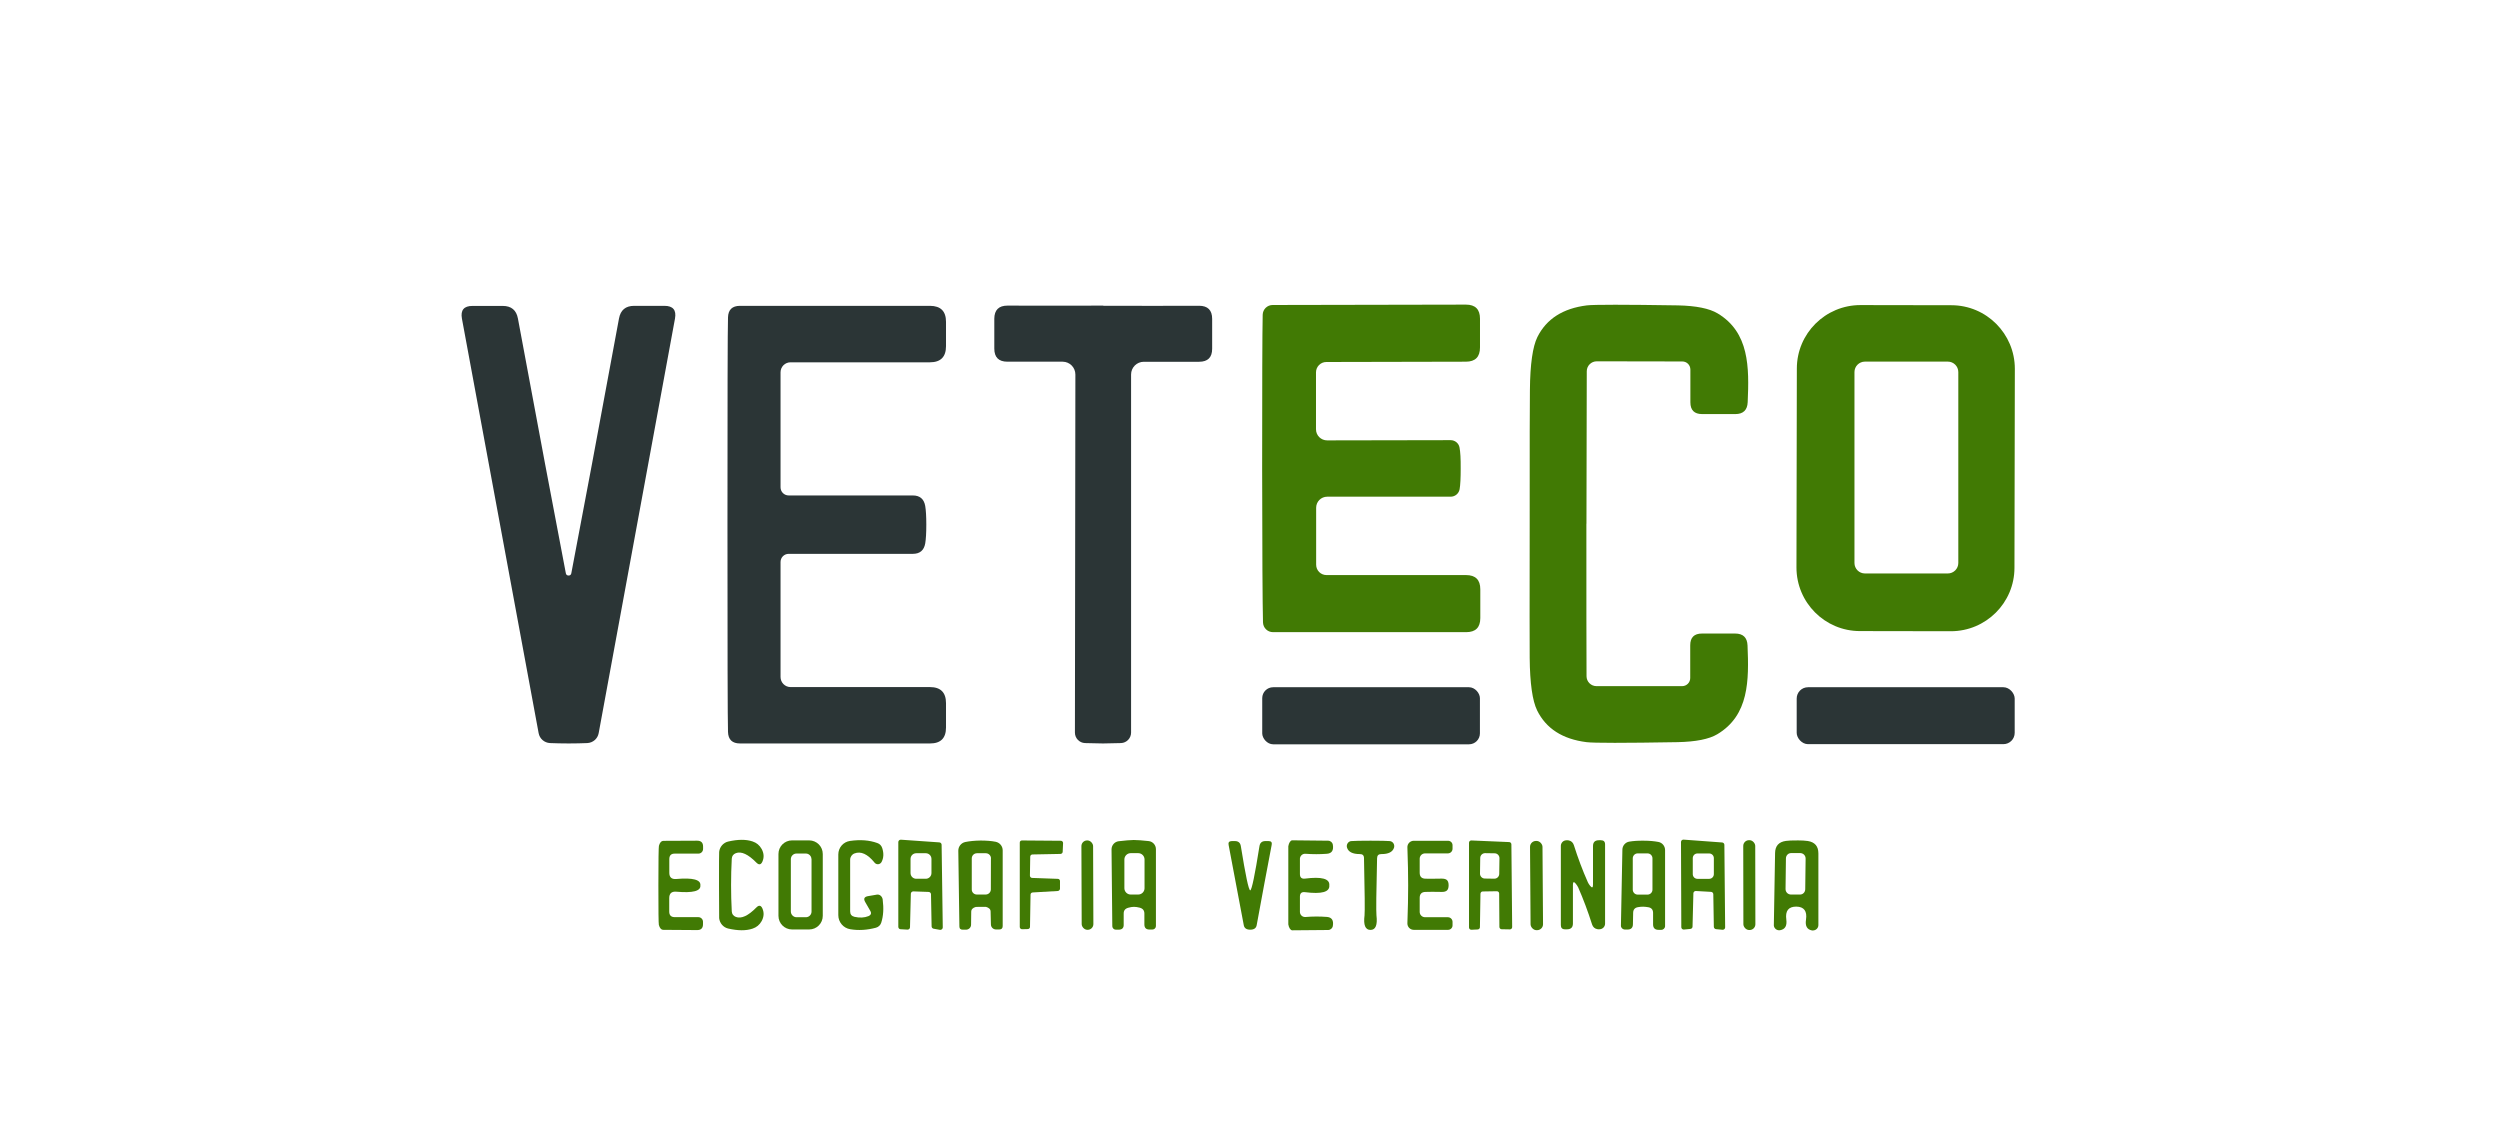 <svg xmlns="http://www.w3.org/2000/svg" id="Capa_1" viewBox="0 0 325 147"><defs><style>.cls-1{fill:#417a04;}.cls-1,.cls-2{stroke-width:0px;}.cls-2{fill:#2b3536;}</style></defs><path class="cls-2" d="M73.92,74.82c.19,0,.31-.1.35-.29,1.53-7.96,3.59-19,6.2-33.13.2-1.09.86-1.64,1.97-1.64h3.94c1.11,0,1.57.55,1.37,1.65l-9.92,53.89c-.13.73-.74,1.26-1.48,1.3-.75.03-1.55.05-2.42.05s-1.68-.02-2.43-.05c-.74-.04-1.35-.57-1.48-1.3l-9.97-53.88c-.2-1.1.26-1.65,1.37-1.65h3.94c1.11,0,1.77.55,1.97,1.64,2.62,14.12,4.7,25.16,6.23,33.12.04.19.16.29.36.29Z"></path><path class="cls-2" d="M120.42,68.21c0,1.08-.05,1.89-.14,2.43-.16.91-.7,1.36-1.61,1.36h-16.14c-.59,0-1.06.47-1.06,1.06v14.95c0,.72.58,1.31,1.3,1.31h18.12c1.39,0,2.09.7,2.09,2.09v3.17c0,1.38-.69,2.07-2.07,2.07h-24.71c-1.01,0-1.53-.5-1.56-1.5-.05-1.57-.07-10.55-.07-26.94s.02-25.38.07-26.95c.03-1,.55-1.5,1.56-1.5h24.71c1.38.01,2.07.7,2.07,2.08v3.17c0,1.39-.7,2.09-2.09,2.09h-18.12c-.72,0-1.3.58-1.3,1.3v14.95c0,.59.47,1.06,1.06,1.06h16.14c.91,0,1.45.46,1.61,1.37.09.54.14,1.35.14,2.43Z"></path><path class="cls-2" d="M143.43,39.75c4.43.01,8.58.02,12.45,0,1.13,0,1.7.57,1.7,1.7v3.89c0,1.13-.57,1.69-1.7,1.69h-7.18c-.92,0-1.66.74-1.66,1.66h0v46.55c0,.73-.58,1.33-1.31,1.36-.95.03-1.73.05-2.34.05s-1.39-.02-2.34-.05c-.73-.03-1.31-.63-1.31-1.36l.06-46.55c0-.92-.73-1.66-1.65-1.67,0,0,0,0-.01,0h-7.18c-1.13,0-1.7-.57-1.7-1.7v-3.89c.01-1.13.58-1.7,1.71-1.7,3.87.01,8.02.02,12.46,0Z"></path><rect class="cls-2" x="164.09" y="89.34" width="28.3" height="7.42" rx="1.42" ry="1.42"></rect><rect class="cls-2" x="233.57" y="89.34" width="28.34" height="7.4" rx="1.47" ry="1.47"></rect><path class="cls-1" d="M206.23,68.09c0,9.8,0,16.41.02,19.82,0,.71.58,1.29,1.3,1.29h11.12c.59,0,1.06-.47,1.06-1.06v-4.25c0-1.02.51-1.53,1.53-1.53h4.31c1.03,0,1.57.52,1.61,1.55.19,4.53.21,9.07-3.93,11.54-1.07.64-2.79.98-5.16,1.03-6.95.12-10.9.12-11.84,0-3.12-.39-5.26-1.77-6.42-4.12-.61-1.24-.94-3.52-.97-6.85-.01-1.27-.02-7.08,0-17.42,0-10.34,0-16.15.03-17.42.03-3.33.36-5.61.97-6.85,1.17-2.35,3.31-3.73,6.43-4.12.94-.11,4.89-.11,11.84,0,2.37.05,4.09.4,5.16,1.04,4.13,2.47,4.11,7.01,3.91,11.54-.04,1.03-.58,1.55-1.61,1.55h-4.31c-1.02,0-1.53-.51-1.53-1.53v-4.25c0-.59-.46-1.06-1.05-1.06l-11.12-.02c-.72,0-1.3.58-1.3,1.29h0c-.02,3.41-.03,10.02-.04,19.82Z"></path><path class="cls-1" d="M189.89,60.89c0,1.23-.04,2.14-.14,2.71-.1.56-.59.97-1.16.97h-16.05c-.8,0-1.44.64-1.44,1.44v7.4c0,.75.6,1.35,1.35,1.35h18.14c1.23,0,1.85.62,1.85,1.85v3.74c0,1.22-.61,1.83-1.83,1.83h-25.12c-.71,0-1.28-.56-1.3-1.27-.06-2.36-.1-9.02-.11-19.99,0-10.97.02-17.64.07-20,.02-.71.59-1.27,1.3-1.27l25.12-.05c1.22,0,1.83.61,1.83,1.83v3.74c0,1.23-.61,1.85-1.84,1.85l-18.14.04c-.74,0-1.34.61-1.34,1.35v7.4c0,.8.65,1.44,1.45,1.44h0l16.05-.03c.57,0,1.06.4,1.16.96.11.57.16,1.48.15,2.71Z"></path><path class="cls-1" d="M261.88,73.81c0,4.56-3.71,8.25-8.27,8.25h0l-11.82-.02c-4.56,0-8.25-3.71-8.25-8.27h0s.05-25.86.05-25.86c0-4.56,3.71-8.25,8.27-8.25h0l11.82.02c4.56,0,8.25,3.71,8.25,8.27h0s-.05,25.86-.05,25.86ZM254.58,48.37c0-.75-.61-1.36-1.36-1.36h-10.78c-.75,0-1.36.61-1.36,1.36h0v24.82c0,.75.61,1.36,1.36,1.36h10.78c.75,0,1.36-.61,1.36-1.36h0v-24.82Z"></path><path class="cls-1" d="M91.05,115.1c.07.74-.97,1.01-3.14.82-.61-.05-.91.23-.91.84v1.74c0,.49.24.73.73.73h3.05c.34,0,.61.27.61.61v.31c0,.51-.26.77-.77.76l-4.37-.03c-.29,0-.49-.22-.6-.65-.04-.15-.06-1.87-.06-5.14,0-3.27.03-4.98.07-5.13.11-.43.31-.64.6-.65l4.37-.02c.51,0,.77.25.77.76v.31c0,.34-.27.61-.61.61h-3.05c-.49-.01-.73.23-.73.72v1.74c-.01.61.29.89.9.84,2.17-.19,3.21.09,3.14.83Z"></path><path class="cls-1" d="M95.04,115.06c0,1.14.03,2.28.09,3.42.02.35.2.59.53.72.71.27,1.6-.14,2.67-1.23.34-.34.6-.29.79.15.23.54.19,1.08-.11,1.63-.27.48-.66.8-1.17.97-.85.29-1.91.28-3.18-.01-.63-.15-1.1-.69-1.17-1.35-.01-.16-.02-1.59-.02-4.3s0-4.15.02-4.31c.07-.66.54-1.2,1.17-1.35,1.27-.29,2.33-.3,3.18-.01.51.17.9.49,1.17.97.3.55.34,1.09.11,1.63-.19.44-.45.49-.79.15-1.07-1.09-1.96-1.5-2.67-1.23-.33.13-.51.37-.53.72-.06,1.14-.09,2.28-.09,3.43Z"></path><path class="cls-1" d="M106.96,119.06c0,.98-.79,1.77-1.77,1.77h-2.22c-.98,0-1.77-.79-1.77-1.77h0v-8.04c0-.98.79-1.77,1.77-1.77h2.22c.98,0,1.77.79,1.77,1.77v8.04ZM105.49,111.69c0-.4-.33-.73-.73-.73h-1.22c-.4,0-.73.33-.73.73v6.82c.01.4.34.73.74.73h1.22c.4,0,.73-.33.73-.73v-6.82Z"></path><path class="cls-1" d="M110.52,111.76v6.72c0,.39.19.62.57.71.68.15,1.28.12,1.8-.09.35-.15.43-.38.24-.7l-.65-1.13c-.25-.43-.13-.68.35-.77l1.17-.2c.35-.06.68.22.75.62,0,.01,0,.02,0,.03.15,1.14.09,2.14-.19,3-.1.32-.36.56-.68.65-1.15.31-2.27.38-3.34.2-.9-.14-1.56-.92-1.56-1.83v-7.89c0-.89.65-1.64,1.53-1.76,1.33-.19,2.5-.1,3.53.27.33.11.54.33.65.66.22.69.19,1.29-.09,1.81-.15.27-.48.37-.74.22-.06-.03-.12-.08-.16-.13-.91-1.13-1.79-1.53-2.63-1.2-.33.13-.55.45-.55.81Z"></path><path class="cls-1" d="M118.41,116.17l-.11,4.37c0,.17-.14.31-.31.31,0,0-.01,0-.02,0l-.89-.05c-.17,0-.3-.14-.3-.31v-11.02c0-.17.15-.31.32-.31,0,0,.01,0,.02,0l5.01.35c.16.02.28.15.28.31l.15,10.74c0,.17-.13.31-.3.32-.02,0-.04,0-.07,0l-.83-.15c-.14-.03-.24-.15-.25-.29l-.08-4.19c0-.16-.14-.29-.3-.3l-2-.07c-.17,0-.31.13-.32.3,0,0,0,0,0,0ZM121.09,111.66c0-.41-.33-.74-.74-.74h-1.24c-.41,0-.74.33-.74.74h0s0,1.84,0,1.84c0,.41.33.74.74.74h1.24c.41,0,.74-.33.74-.74h0s0-1.84,0-1.84Z"></path><path class="cls-1" d="M127.46,109.27c.75,0,1.41.05,1.97.16.54.11.92.57.92,1.12v9.84c0,.29-.15.44-.44.44h-.43c-.36,0-.65-.28-.66-.64l-.04-1.68c0-.31-.21-.51-.61-.62-.03,0-.24,0-.65,0-.41,0-.63,0-.66.01-.4.11-.6.32-.6.63l-.02,1.68c0,.36-.29.64-.65.65h-.43c-.29,0-.44-.14-.44-.43l-.14-9.84c0-.55.38-1.02.91-1.13.55-.11,1.21-.18,1.97-.19ZM128.83,111.6c0-.38-.3-.68-.68-.68h-1.14c-.38,0-.68.3-.68.67h0v4.02c-.02.38.29.68.66.68h1.14c.38,0,.68-.3.68-.67h0s.01-4.02.01-4.02Z"></path><path class="cls-1" d="M133.97,116.3l-.07,4.19c0,.16-.12.28-.28.29l-.75.02c-.16,0-.29-.12-.3-.28,0,0,0,0,0-.01v-10.96c-.01-.16.12-.29.28-.29h0l5.06.04c.16,0,.29.13.29.29,0,0,0,0,0,.01l-.05,1.13c0,.15-.13.27-.28.28l-3.65.07c-.16,0-.29.13-.29.29h0s-.04,2.46-.04,2.46c0,.16.12.29.28.3,0,0,0,0,0,0l3.35.12c.16,0,.29.14.28.3,0,0,0,0,0,0v1c-.02.15-.14.27-.29.28l-3.27.19c-.15.01-.27.13-.27.28Z"></path><rect class="cls-1" x="140.6" y="109.26" width="1.52" height="11.62" rx=".74" ry=".74" transform="translate(-.4 .49) rotate(-.2)"></rect><path class="cls-1" d="M147.38,109.2c.47,0,1.12.05,1.95.14.53.06.94.51.94,1.05v10c0,.25-.21.45-.46.45h-.38c-.44,0-.66-.22-.66-.66v-1.41c0-.41-.2-.66-.6-.77-.27-.07-.52-.11-.75-.11-.23,0-.48.04-.75.12-.4.11-.6.36-.59.77v1.41c.02.44-.2.66-.64.67h-.38c-.25,0-.45-.2-.46-.44l-.1-10c0-.54.4-1,.93-1.06.83-.1,1.48-.15,1.95-.16ZM148.79,111.73c0-.45-.37-.82-.82-.82h-.98c-.45,0-.82.37-.82.82h0s0,3.74,0,3.74c0,.45.37.82.82.82h.98c.45,0,.82-.37.82-.82h0s0-3.74,0-3.74Z"></path><path class="cls-1" d="M162.53,115.75c.2-.05.6-1.97,1.2-5.75.07-.44.33-.66.77-.66h.41c.34,0,.48.16.41.49-.65,3.4-1.3,6.88-1.95,10.44-.07.39-.35.59-.84.59-.49,0-.77-.2-.84-.59-.66-3.56-1.32-7.04-1.97-10.43-.07-.33.07-.49.41-.5h.41c.44,0,.7.22.77.66.61,3.78,1.01,5.7,1.22,5.75Z"></path><path class="cls-1" d="M172.81,115.09c.08.87-.98,1.17-3.17.89-.43-.05-.65.14-.65.58v1.98c0,.37.29.67.66.67.02,0,.04,0,.06,0,.95-.08,1.88-.08,2.79-.01.63.05.89.44.77,1.17-.05.31-.31.53-.62.53l-4.66.04c-.22,0-.44-.33-.51-.77v-10.16c.07-.44.29-.77.51-.77l4.66.05c.31,0,.57.22.62.53.12.73-.14,1.12-.77,1.17-.91.07-1.84.07-2.79,0-.36-.03-.68.24-.72.61,0,.02,0,.04,0,.05v1.98c0,.44.22.64.65.59,2.19-.28,3.25.01,3.17.88Z"></path><path class="cls-1" d="M178.17,109.29c1.28,0,2.11.02,2.49.05.36.03.62.35.59.71,0,.04-.01.09-.02.13-.17.57-.73.86-1.66.85-.36,0-.54.17-.55.53-.11,4.47-.13,6.95-.08,7.44.15,1.26-.11,1.89-.78,1.89-.67,0-.93-.63-.77-1.89.05-.49.03-2.97-.07-7.44,0-.36-.19-.54-.55-.53-.93,0-1.49-.28-1.66-.85-.1-.35.1-.72.44-.82.04-.01.09-.02.13-.02.38-.03,1.21-.05,2.49-.05Z"></path><path class="cls-1" d="M188.32,115.08c0,.34-.08.58-.25.71-.15.11-.37.17-.66.16-.92-.02-1.62-.02-2.1,0-.5.01-.75.27-.75.77v1.83c0,.38.31.69.7.69h2.97c.33,0,.6.27.6.61v.45c0,.32-.26.58-.59.58h-4.45c-.46,0-.83-.37-.83-.83,0-.01,0-.02,0-.03.07-1.89.1-3.54.1-4.93s-.03-3.04-.1-4.93c-.02-.46.34-.84.8-.86.01,0,.03,0,.04,0h4.45c.32,0,.58.26.58.58v.45c0,.34-.27.61-.6.61h-2.97c-.39,0-.7.31-.7.69h0v1.83c0,.5.25.76.75.77.48.01,1.18.01,2.1-.01.29,0,.51.05.66.16.17.13.25.37.25.71Z"></path><path class="cls-1" d="M192.46,116.18l-.07,4.36c0,.15-.13.28-.28.29l-.83.04c-.17,0-.3-.12-.31-.29,0,0,0,0,0-.01v-11.01c0-.17.13-.3.3-.3,0,0,0,0,.01,0l4.92.21c.16.01.28.14.28.3l.1,10.75c0,.17-.13.3-.3.3,0,0,0,0-.01,0l-1.06-.02c-.16,0-.29-.14-.29-.3l-.03-4.34c0-.17-.13-.3-.3-.3h0l-1.84.03c-.16,0-.28.13-.29.29ZM194.93,111.56c0-.34-.27-.62-.61-.63l-1.26-.02c-.34,0-.62.27-.63.61l-.03,2.06c0,.34.27.62.61.63l1.26.02c.34,0,.62-.27.63-.61l.03-2.06Z"></path><rect class="cls-1" x="198.94" y="109.32" width="1.62" height="11.6" rx=".77" ry=".77" transform="translate(-.8 1.4) rotate(-.4)"></rect><path class="cls-1" d="M205.16,115.35c-.07-.14-.17-.29-.3-.46-.25-.31-.38-.27-.38.14v5.02c0,.51-.26.76-.77.76h-.26c-.36,0-.54-.18-.54-.54v-10.3c0-.35.25-.66.6-.72.13-.03.27-.03.42,0,.34.07.56.28.67.61.53,1.67,1.13,3.28,1.82,4.83.06.14.16.29.29.46.25.31.38.27.38-.14v-5.02c0-.51.26-.76.77-.76h.26c.36,0,.54.18.54.54v10.3c0,.35-.25.66-.6.72-.13.03-.27.03-.42,0-.34-.07-.56-.28-.67-.61-.53-1.67-1.13-3.28-1.81-4.83Z"></path><path class="cls-1" d="M213.7,109.29c.71,0,1.34.06,1.88.16.51.09.88.54.88,1.06v9.88c0,.27-.22.49-.49.49h-.36c-.47,0-.71-.24-.71-.71v-1.49c0-.42-.21-.67-.62-.74-.21-.04-.44-.06-.67-.07-.23,0-.45.02-.67.06-.41.07-.62.31-.63.72l-.03,1.49c0,.47-.25.71-.72.7h-.36c-.27-.02-.49-.24-.48-.51h0s.19-9.87.19-9.87c0-.52.39-.97.9-1.05.54-.09,1.17-.13,1.89-.12ZM214.82,111.58c0-.35-.29-.64-.64-.64h-1.28c-.35,0-.64.29-.64.64v4.08c0,.35.29.64.64.64h1.28c.35,0,.64-.29.64-.64h0v-4.08Z"></path><path class="cls-1" d="M220.14,116.13l-.11,4.33c0,.16-.12.28-.28.3l-.84.08c-.17.02-.32-.11-.34-.28,0-.01,0-.02,0-.03l-.04-11.07c0-.17.14-.31.31-.31,0,0,.01,0,.02,0l5.03.37c.16.02.28.15.28.31l.1,10.73c0,.17-.14.31-.31.31-.01,0-.02,0-.03,0l-.84-.08c-.16-.01-.29-.15-.29-.31l-.07-4.23c0-.17-.13-.3-.3-.31l-1.96-.11c-.17-.01-.32.12-.33.29,0,0,0,0,0,.01ZM222.8,111.56c0-.34-.27-.61-.61-.61h-1.52c-.34,0-.61.27-.61.61h0v2.08c0,.34.27.61.61.61h1.52c.34,0,.61-.27.61-.61h0v-2.08Z"></path><rect class="cls-1" x="226.63" y="109.22" width="1.56" height="11.68" rx=".75" ry=".75" transform="translate(-.2 .4) rotate(-.1)"></rect><path class="cls-1" d="M233.58,109.25c.63,0,1.11.03,1.44.08.91.15,1.37.68,1.37,1.61v9.32c0,.39-.32.7-.71.7-.04,0-.07,0-.11,0-.65-.11-.92-.58-.79-1.4.17-1.12-.26-1.69-1.27-1.7-1.01,0-1.44.55-1.29,1.68.11.82-.16,1.28-.82,1.39-.39.06-.75-.21-.8-.59,0-.04,0-.08,0-.12l.16-9.32c.01-.93.48-1.45,1.4-1.58.33-.05.81-.07,1.43-.06ZM234.73,111.61c0-.39-.3-.7-.69-.71h-1.16c-.39-.02-.7.29-.71.68l-.05,4c0,.39.3.7.69.71h1.16c.39.02.7-.29.71-.68l.05-4Z"></path></svg>